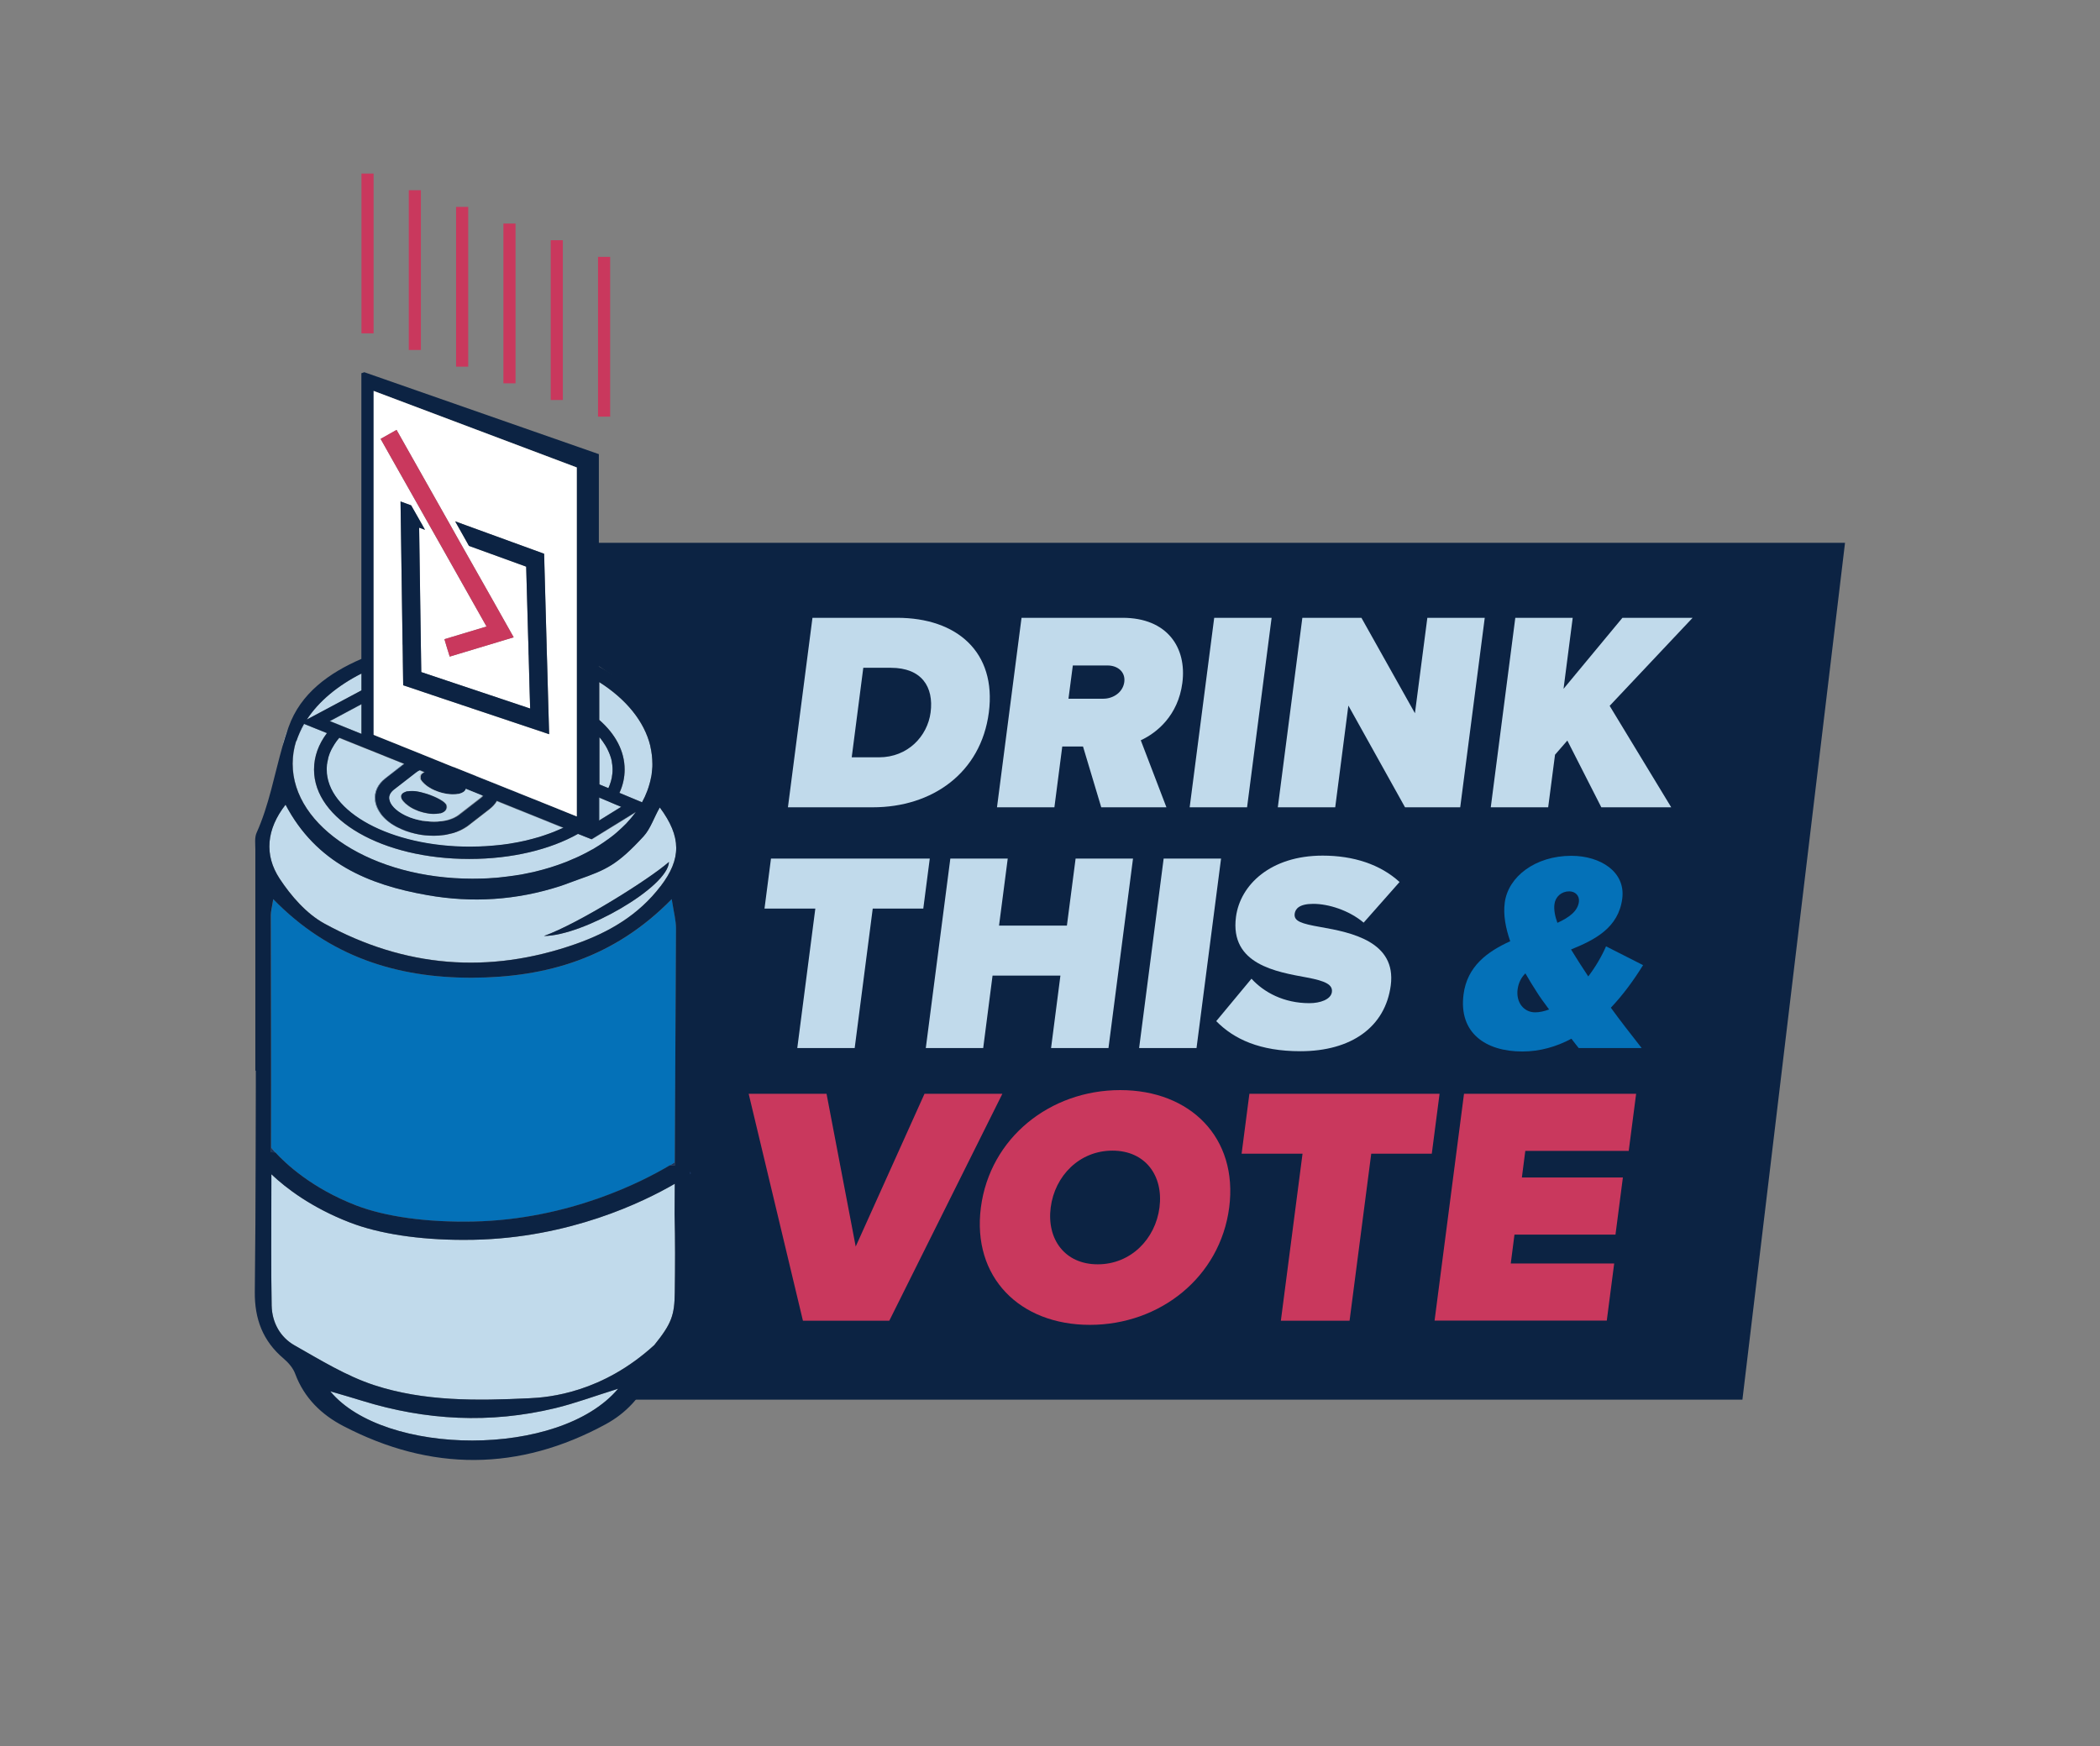 <?xml version="1.0" encoding="UTF-8"?> <svg xmlns="http://www.w3.org/2000/svg" id="Layer_1" data-name="Layer 1" viewBox="0 0 226.81 188.65"><rect x="0" y="0" width="226.81" height="188.65" fill="#808080" stroke="none"/><defs><style> .cls-1 { fill: #19345e; } .cls-1, .cls-2, .cls-3, .cls-4, .cls-5, .cls-6 { stroke-width: 0px; } .cls-2 { fill: #c9385d; } .cls-3 { fill: #0c2343; } .cls-4 { fill: #0471b8; } .cls-5 { fill: #fff; } .cls-6 { fill: #c1daeb; } </style></defs><path class="cls-3" d="M199.27,58.65l-11.08,92.55h-119.99c.53-.7.99-1.46,1.38-2.31.33-.71.85-1.41,1.41-1.93,2.14-1.94,3.16-4.38,3.05-7.24-.03-.76-.07-1.51-.12-2.27-.07-1.22-.15-2.49-.14-3.72.01-2.18.03-4.36.05-6.54v-.86c.05-3.12.08-6.23.11-9.35.04-3.19.07-6.37.11-9.56.01-1.55,0-3.11,0-4.66,0-1.92,0-3.91.03-5.86v-.45c.07-4.02.14-8.19-2.36-11.9-.15-.22-.17-.71-.18-1.12-.2-5.16-2.72-9.14-7.5-11.83v-12.96h135.23Z"></path><g><g><path class="cls-6" d="M85.1,87.21l2.65-20.47h9.14c6.44,0,10.75,3.68,9.91,10.22-.85,6.54-6.12,10.25-12.53,10.25h-9.17ZM91.99,81.81h2.95c3.1,0,5.23-2.27,5.57-4.85.36-2.76-.97-4.82-4.29-4.82h-2.98l-1.25,9.67Z"></path><path class="cls-6" d="M118.94,87.21l-1.97-6.57h-2.24l-.85,6.57h-6.2l2.65-20.47h10.92c4.79,0,6.95,3.19,6.45,7.03-.46,3.53-2.76,5.4-4.49,6.2l2.77,7.24h-7.06ZM119.64,71.89h-3.77l-.47,3.59h3.77c1.04,0,2.11-.67,2.26-1.81.14-1.11-.75-1.78-1.79-1.78Z"></path><path class="cls-6" d="M128.49,87.21l2.65-20.47h6.2l-2.65,20.47h-6.2Z"></path><path class="cls-6" d="M151.75,87.21l-6.12-10.99-1.42,10.99h-6.2l2.65-20.47h6.38l5.78,10.31,1.34-10.31h6.2l-2.65,20.47h-5.95Z"></path><path class="cls-6" d="M172.95,87.21l-3.67-7.21-1.33,1.53-.74,5.68h-6.2l2.65-20.47h6.2l-.99,7.67,6.36-7.67h7.58l-8.96,9.51,6.65,10.96h-7.55Z"></path><path class="cls-6" d="M86.11,113.22l1.95-15.07h-5.49l.7-5.4h17.15l-.7,5.4h-5.46l-1.95,15.07h-6.2Z"></path><path class="cls-6" d="M113.52,113.22l1.01-7.83h-7.33l-1.01,7.83h-6.2l2.65-20.47h6.2l-.94,7.24h7.33l.94-7.24h6.2l-2.65,20.47h-6.2Z"></path><path class="cls-6" d="M123.03,113.22l2.65-20.47h6.2l-2.65,20.47h-6.2Z"></path><path class="cls-6" d="M135.17,105.73c1.34,1.47,3.49,2.64,6.25,2.64,1.17,0,2.32-.4,2.43-1.2s-.7-1.2-2.68-1.57c-3.3-.61-8.35-1.41-7.68-6.54.45-3.47,3.74-6.63,9.36-6.63,3.34,0,6.23.95,8.31,2.85l-3.88,4.39c-1.6-1.35-3.82-2.03-5.44-2.03-1.53,0-1.94.55-2.01,1.07-.1.8.69,1.07,2.82,1.44,3.3.58,8.17,1.57,7.56,6.29-.59,4.51-4.27,7.12-9.76,7.12-4.36,0-7.17-1.29-9.09-3.25l3.82-4.6Z"></path><path class="cls-4" d="M170.51,113.22c-.21-.28-.5-.61-.79-1.01-1.61.86-3.4,1.38-5.3,1.38-3.99,0-6.89-2.03-6.35-6.17.39-3.04,2.59-4.63,5.04-5.74-.49-1.41-.77-2.85-.59-4.17.36-2.79,3.29-5.06,7.19-5.06,3.13,0,5.88,1.72,5.5,4.63-.41,3.16-2.97,4.45-5.53,5.49.33.55.66,1.04.94,1.5l.92,1.41c.77-1.01,1.44-2.15,1.92-3.25l4,2.03c-1.01,1.63-2.17,3.22-3.48,4.6,1.04,1.44,2.15,2.85,3.33,4.36h-6.81ZM167.31,109.05c-.55-.74-1.02-1.38-1.32-1.87-.41-.64-.84-1.32-1.24-2.03-.46.46-.74,1.01-.84,1.72-.19,1.44.69,2.49,1.89,2.49.49,0,1-.12,1.51-.31ZM168.21,99.69c1.27-.58,2.19-1.26,2.32-2.27.08-.64-.37-1.13-1.05-1.13-.83,0-1.49.58-1.59,1.38-.08.58.05,1.29.32,2.03Z"></path></g><g><path class="cls-2" d="M86.72,142.67l-5.86-24.51h8.41l3.15,16.5,7.43-16.5h8.41l-12.21,24.51h-9.33Z"></path><path class="cls-2" d="M120.99,117.76c7.57,0,12.74,5.14,11.77,12.68-.98,7.53-7.48,12.68-15.05,12.68s-12.74-5.14-11.77-12.68c.98-7.53,7.48-12.68,15.05-12.68ZM120.15,124.3c-3.56,0-6.23,2.72-6.67,6.14-.44,3.42,1.52,6.14,5.08,6.14s6.23-2.72,6.67-6.14c.44-3.42-1.52-6.14-5.08-6.14Z"></path><path class="cls-2" d="M138.34,142.67l2.34-18.04h-6.58l.84-6.47h20.54l-.84,6.47h-6.54l-2.34,18.04h-7.42Z"></path><path class="cls-2" d="M154.94,142.67l3.18-24.51h18.59l-.8,6.17h-11.17l-.37,2.87h10.91l-.8,6.17h-10.91l-.4,3.12h11.17l-.8,6.17h-18.59Z"></path></g></g><rect class="cls-2" x="64.59" y="27.75" width="1.31" height="17.26"></rect><g><g><path class="cls-1" d="M32.85,78.19s0,0,0,.01c-.34.59-.62,1.22-.81,1.85.06-.16.12-.32.2-.48.05-.12.11-.24.17-.35.09-.18.18-.36.3-.54.09-.14.17-.29.27-.43,0,0,0,0,0-.01l-.12-.05Z"></path><g><path class="cls-6" d="M32.85,78.19s0,0,0,.01c-.34.59-.62,1.22-.81,1.85.06-.16.12-.32.2-.48.05-.12.11-.24.17-.35.09-.18.18-.36.3-.54.09-.14.17-.29.27-.43,0,0,0,0,0-.01l-.12-.05Z"></path><path class="cls-6" d="M30.52,80.62c.18-.64.38-1.28.6-1.91-.27.62-.47,1.25-.6,1.91Z"></path><path class="cls-6" d="M64.73,88.49v.12l-.04.03v-.11s.03-.02.04-.03Z"></path><path class="cls-6" d="M70.47,82.51c0,.22,0,.43-.03.64-.01.16-.03.32-.05.47h0c0,.07-.02.13-.03.19,0,.06-.02.12-.04.19-.04.23-.09.46-.16.68-.03.12-.07.25-.11.37-.05.14-.09.27-.14.4-.15.41-.34.82-.56,1.22l-2.44-1.02c.37-.8.56-1.65.56-2.52,0-2-1-3.84-2.74-5.36v-4.08c2.88,1.83,4.86,4.22,5.51,6.9,0,0,0,.02,0,.03.14.62.22,1.25.22,1.89Z"></path></g><g><path class="cls-1" d="M27.62,125.01v.02s0-.01,0-.01h0Z"></path><path class="cls-1" d="M29.74,124.49l-.47-.02v-.53c.07.1.23.29.47.55Z"></path><path class="cls-1" d="M72.88,125.56v.35l-.55-.02c.21-.12.39-.24.55-.34Z"></path><path class="cls-1" d="M74.65,126.75s-.07.05-.15.11c0-.11,0-.2,0-.31l.14.2Z"></path></g><path class="cls-6" d="M64.73,86.16v.02l.28.11s0,0,0-.01l-.28-.12Z"></path><path class="cls-6" d="M49.7,83.02s-.04-.01-.07-.02h0c-.05-.01-.1-.03-.15-.03.05,0,.1.02.14.04.05,0,.09.02.14.03-.02-.01-.04-.01-.06-.02Z"></path><path class="cls-3" d="M45.08,85.48c-.11-.01-.22-.03-.32-.04.08,0,.16.01.25.03.02,0,.04,0,.07.01Z"></path><path class="cls-3" d="M48.28,87.17s0,.08-.01.12c0,.05-.03.09-.05.14,0,.02-.01.04-.03.06-.01.03-.03.05-.06.08-.02.02-.04.04-.07.06-.03.03-.07.05-.11.08-.05.03-.09.05-.15.07h0c-.05.03-.12.05-.19.07,0,0-.02,0-.03,0,.49-.14.75-.43.65-.87-.08-.36-1.08-.89-2.1-1.24-.14-.05-.28-.09-.43-.12-.09-.03-.18-.05-.26-.07-.12-.03-.23-.05-.34-.07.07,0,.13.02.2.03.09.02.17.04.26.06.09.02.18.05.27.07.05.01.09.03.13.04.03.01.07.02.1.03.11.03.21.07.32.1.07.03.12.05.18.07.14.05.28.11.41.16l.26.12.24.12c.14.08.28.16.4.24.11.08.2.15.26.22.09.09.14.16.15.24.01.07.02.13.02.19Z"></path><g><g><path class="cls-6" d="M63.91,90.67h.02s4.74-2.92,4.74-2.92c0-.01.02-.03.03-.04l-4.79,2.96ZM53.95,84.83l-.05-.02-2.44-.98h0s-.1-.05-.1-.05c.02.01.04.03.06.04h0s0,0,0,0h0s2.48,1,2.48,1l8.39,3.37h0s-8.35-3.37-8.35-3.37Z"></path><path class="cls-6" d="M52.16,85.95l-1.84-.74s0,0,0,.01l1.84.74c-.07.08-.15.16-.25.24l-2.36,1.83c-.24.18-.53.33-.85.45-.11.04-.22.07-.34.11-.06.02-.11.03-.17.04-.06.01-.12.03-.18.04t-.02,0s.04,0,.06,0c.08-.02.16-.03.24-.05.04-.01.08-.02.11-.03.05,0,.09-.02.12-.03.11-.03.21-.07.31-.11.05-.01.09-.03.13-.05.05-.02.11-.05.15-.07.01,0,.03-.01.04-.02h0c.16-.09.3-.17.43-.27l2.36-1.83c.09-.07.17-.14.24-.22h0s-.03-.02-.03-.02ZM47.22,85.47c-.19-.07-.37-.15-.55-.24-.3-.16-.56-.34-.79-.54-.18-.16-.32-.32-.41-.49-.03-.05-.04-.09-.05-.13,0-.03-.01-.06-.01-.09-.01-.06,0-.11.01-.16,0-.02,0-.03.02-.05.01-.06.05-.11.11-.16,0-.01.02-.02.03-.03,0-.01.01-.02.02-.02.03-.03.07-.05.11-.07.04-.03.08-.05.13-.06t.01,0h-.02s-.49-.21-.49-.21c0,0-.01,0-.02.01l.49.2c-.42.14-.56.44-.39.78.09.17.24.33.41.49.12.11.26.22.41.31.08.05.15.1.24.14.08.05.16.09.24.13.1.05.2.09.3.13.1.03.19.07.29.1-.03,0-.07-.02-.1-.04ZM48.28,85.75s.05.02.07.02h.03s-.07-.01-.1-.02ZM46.04,85.72s.05.01.07.03c.09.02.16.05.24.07-.11-.03-.21-.07-.32-.1ZM46.2,87.86s.05.02.08.02h.03s-.07-.01-.11-.02ZM45.15,87.58c-.19-.07-.37-.15-.55-.24-.3-.16-.56-.34-.79-.54-.17-.16-.32-.32-.41-.49-.05-.1-.07-.19-.07-.28,0-.03,0-.06.01-.09,0-.02.01-.03.02-.05h0s.02-.05.04-.07t0-.01s.06-.09.11-.12c.03-.03.07-.05.11-.07.05-.03.11-.06.17-.08-.45.13-.62.43-.44.78.09.17.24.34.41.49.12.11.26.22.41.31.08.05.15.1.24.14.08.05.16.09.24.13.1.05.2.09.3.13.1.03.19.07.29.1-.03,0-.07-.02-.1-.04ZM45.15,88.55c-.12-.03-.24-.06-.36-.09.15.05.32.09.47.12.07.01.14.03.2.04-.11-.02-.21-.05-.32-.07Z"></path><path class="cls-6" d="M60.83,89.43s-.01,0-.02.01c-.16.07-.33.14-.5.22-.17.07-.34.14-.52.22-.14.05-.3.11-.45.17-.21.08-.41.15-.63.22-.16.06-.33.11-.49.16-.49.14-.99.28-1.5.4-.25.05-.5.11-.76.16-.12.03-.26.05-.39.07-.13.03-.27.05-.4.07-.2.03-.4.07-.6.09-.24.03-.49.07-.74.09-.26.03-.51.05-.76.07-.23.02-.47.04-.7.05-.1,0-.19.01-.29.01-.11.01-.22.02-.34.02-.34.01-.68.02-1.02.02-8.52,0-15.46-3.74-15.46-8.35,0-.13,0-.26.02-.39,0-.08.01-.16.03-.24.01-.11.03-.22.06-.32.01-.08.03-.16.05-.24,0,0,0-.02,0-.03.01-.07.04-.13.06-.2.02-.07.05-.14.07-.21,0-.01.01-.03.02-.05,0-.03.03-.07.04-.11.05-.12.1-.24.16-.35.03-.07.07-.14.11-.2.02-.04.05-.09.07-.12.05-.09.11-.18.16-.27.15-.23.32-.47.51-.68t0-.01l7.02,2.82h.03s-.01.02-.01.02l-1.99,1.54c-.8.62-1.2,1.46-1.1,2.35.05.58.32,1.14.74,1.66.43.51,1.03.97,1.77,1.33.55.27,1.12.47,1.71.62.12.03.25.05.37.08.24.05.49.09.73.11.33.03.65.05.97.05.34,0,.68-.02,1.01-.07.13-.01.26-.03.39-.06.24-.04.49-.1.72-.17.12-.04.24-.08.35-.12.46-.16.87-.37,1.22-.64l2.36-1.83c.32-.25.58-.54.76-.85,0,0,0,0,0-.01l7.19,2.88Z"></path><path class="cls-6" d="M68.67,87.75c-.1.13-.2.26-.3.39-.09.11-.18.23-.28.34-.28.34-.59.66-.93.97-.17.16-.35.33-.54.49-.18.16-.38.32-.58.47-.11.09-.23.18-.35.26-.01.02-.03.03-.05.03-.12.09-.26.18-.39.28-.35.24-.71.47-1.08.69-.07.05-.14.09-.22.12-.41.24-.84.46-1.28.67-.15.07-.3.14-.46.21-.07.04-.14.07-.21.09l-.51.22c-.14.07-.29.12-.44.18-.51.2-1.04.38-1.58.55-.28.09-.56.17-.86.25-.63.18-1.29.33-1.95.45-.22.04-.45.09-.67.12-.03,0-.05.01-.08.01-.2.03-.4.07-.6.09-.17.03-.35.05-.53.07-.26.03-.51.06-.78.09-.24.03-.49.05-.73.06-.34.03-.69.05-1.04.06-.14,0-.29.01-.43.01-.25.01-.5.01-.76.01-10.73,0-19.42-5.56-19.42-12.42,0-.84.13-1.66.38-2.46.06-.16.12-.32.2-.48.05-.12.11-.24.17-.35.09-.18.18-.36.3-.54.09-.14.17-.29.27-.43,0,0,0,0,0-.01l2.37.95s0,0-.01.01c-.9,1.19-1.39,2.52-1.39,3.93,0,5.42,7.37,9.66,16.77,9.66,4.61,0,8.74-1.02,11.74-2.71,0,0,0,0,.01,0l1.45.58h.03s4.74-2.92,4.74-2.92Z"></path><path class="cls-6" d="M66.76,150.02c-6.33,7.53-25.28,7.3-31.09.28,1.54.45,2.49.72,3.44,1.02,6.88,2.13,13.83,2.49,20.85.8,2.15-.52,4.23-1.3,6.8-2.1Z"></path><path class="cls-6" d="M72.88,139.62c-.03,2.46-.34,3.36-2.21,5.68-5.61,5.13-11.33,5.66-13.52,5.75-5.66.27-11.34.35-16.75-1.42-3.01-.99-5.79-2.71-8.58-4.29-1.56-.88-2.44-2.48-2.48-4.29-.08-4.22-.03-8.45-.03-13.1v-1.1c1.58,1.5,4.34,3.61,8.45,5.2,3.16,1.23,7.5,1.89,12.3,1.89.36,0,.72,0,1.08-.01,10.43-.21,18.36-4.09,21.74-6.05l-.02,3.27c.07,2.82.06,5.64.02,8.47Z"></path><path class="cls-4" d="M73.02,100.28l-.13,25.28c-.16.1-.34.21-.55.34-2.88,1.72-10.84,5.85-21.23,6.07-4.98.1-9.46-.52-12.63-1.74-4.81-1.86-7.63-4.53-8.73-5.73-.24-.26-.39-.45-.47-.55v-.58c.02-8.18-.01-16.35-.02-24.53,0-.39.12-.78.26-1.71,6.04,6.21,13.34,8.51,21.47,8.49,8.04-.03,15.33-2.12,21.57-8.49.22,1.43.46,2.29.46,3.17Z"></path><path class="cls-6" d="M71.26,87.22c-.62,1.07-1.01,2.31-1.76,3.13-2.82,3.06-4,3.59-7.02,4.65-.67.23-1.32.51-1.99.72-4.7,1.52-9.49,1.83-14.34.97-6.38-1.12-12-3.48-15.31-9.77-2.08,2.66-2.32,5.43-.64,7.99,1.24,1.88,2.9,3.79,4.83,4.85,8.66,4.74,17.76,5.51,27.15,2.21,3.63-1.28,6.8-3.14,9.17-6.25,2.25-2.94,2.27-5.33-.09-8.51ZM58.75,101.11c3.71-1.32,11.42-6.16,13.5-8-.08,2.73-9.3,8-13.5,8Z"></path><path class="cls-6" d="M39.04,72.75v1.83l-5.9,3.15c1.28-1.96,3.33-3.67,5.9-4.97Z"></path><path class="cls-6" d="M49.76,83.04s-.09-.03-.14-.03c-.05-.02-.09-.03-.14-.04.05,0,.1.02.15.03h0s.05.01.07.02c.02,0,.04,0,.06.02Z"></path><path class="cls-6" d="M64.73,88.49v.12l-.04.03v-.11s.03-.02.04-.03Z"></path><path class="cls-6" d="M65.01,86.28s0,0,0,.01l-.28-.11v-.02l.28.12Z"></path></g><g><path class="cls-6" d="M49.76,83.04s-.09-.03-.14-.03c-.05-.02-.09-.03-.14-.04.05,0,.1.02.15.03h0s.05.01.07.02c.02,0,.04,0,.06.02Z"></path><path class="cls-6" d="M66.16,83.13c0,.14,0,.29-.02.43-.01.12-.03.23-.05.34,0,0,0,.01,0,.02,0,.07-.02.13-.04.2-.02.09-.04.19-.07.29-.04.13-.09.26-.13.39-.05.11-.09.23-.14.34l-.97-.4v-5.11c.26.3.47.6.66.91.07.11.13.22.19.34.07.13.13.27.19.41,0,.01.01.03.02.05.03.07.05.14.08.2.03.09.06.18.09.26.01.05.03.11.05.17.02.05.03.11.04.16.01.05.03.11.03.16,0,.01,0,.03,0,.03.02.11.04.22.05.34.02.16.03.31.03.47Z"></path><path class="cls-6" d="M67.11,87.16l-2.38,1.48v-.03l2.35-1.45-2.07-.87s0,0,0-.01l1.24.53.85.35Z"></path></g><path class="cls-6" d="M64.73,88.49v.12l-.04.03v-.11s.03-.02.04-.03Z"></path></g></g><g><g><polygon class="cls-6" points="39.04 76.06 39.04 79.28 35.6 77.9 39.04 76.06"></polygon><path class="cls-6" d="M49.76,83.04s-.09-.03-.14-.03c-.05-.02-.09-.03-.14-.04.05,0,.1.02.15.03h0s.05.01.07.02c.02,0,.04,0,.06.02Z"></path><path class="cls-6" d="M62.3,88.19h0s-8.39-3.36-8.39-3.36l-2.48-.99h0s0,0,0,0h0s-.04-.03-.06-.05l.1.04h0s2.44.99,2.44.99l.05.02,8.35,3.36Z"></path><polygon class="cls-6" points="64.73 88.64 64.73 88.61 64.69 88.64 64.69 86.16 64.73 86.18 64.73 86.16 65.01 86.28 66.26 86.81 67.11 87.16 64.73 88.64"></polygon><path class="cls-3" d="M63.91,90.67h.02s4.74-2.92,4.74-2.92c0-.01.02-.03.03-.04l-4.79,2.96ZM39.04,76.06l-3.44,1.84,3.44,1.38h0s-1.42-.58-1.42-.58l-1.35-.55-.63-.25,3.4-1.82v-.02Z"></path></g><g><path class="cls-5" d="M49.76,83.04s-.09-.03-.14-.03c-.05-.02-.09-.03-.14-.04.05,0,.1.02.15.03h0s.05.01.07.02c.02,0,.04,0,.06.02Z"></path><path class="cls-5" d="M62.3,88.19h0s-8.39-3.36-8.39-3.36l-2.48-.99h0s0,0,0,0h0s-.04-.03-.06-.05l.1.04h0s2.44.99,2.44.99l.05.02,8.35,3.36Z"></path><path class="cls-3" d="M53.95,84.83l-.05-.02-2.44-.98h0s-.1-.05-.1-.05c.02.01.04.03.06.04h0s0,0,0,0h0s2.48,1,2.48,1l8.39,3.37h0s-8.35-3.37-8.35-3.37Z"></path></g><polygon class="cls-3" points="64.73 86.18 64.73 88.61 64.69 88.64 64.69 86.16 64.73 86.18"></polygon></g><path class="cls-3" d="M53.91,84.81l-2.44-.98h0s-.1-.05-.1-.05c.02.01.04.03.06.04h0s0,0,0,0h0s2.48,1,2.48,1c0,0,0-.01,0-.02ZM52.16,85.95s0,0,0,0c-.07.08-.15.16-.25.24l-2.36,1.83c-.24.18-.53.33-.85.45-.11.04-.22.07-.34.11.01,0,.03,0,.04,0,.05,0,.09-.02.12-.03.11-.03.21-.07.31-.11.05-.01.09-.03.13-.05.05-.02.11-.05.15-.07.01,0,.03-.01.04-.02h0c.16-.09.3-.17.43-.27l2.36-1.83c.09-.07.17-.14.24-.22h0s-.03-.02-.03-.02ZM49.7,83.02s-.04-.01-.07-.02h0c-.05-.01-.1-.03-.15-.03.05,0,.1.02.14.04.05,0,.09.02.14.03-.02-.01-.04-.01-.06-.02ZM48.18,88.62c-.06.01-.12.03-.18.04t-.02,0s.04,0,.06,0c.08-.02.16-.03.24-.05.03,0,.05-.01.07-.03-.06.02-.11.03-.17.04ZM45.26,88.59c-.07,0-.14-.03-.21-.04.14.03.28.07.41.09-.07-.01-.14-.03-.2-.05ZM43.05,89.42c-.74-.37-1.34-.83-1.77-1.33-.43-.51-.69-1.07-.74-1.66-.09-.89.3-1.73,1.1-2.35l1.99-1.54h.01s-.03-.02-.03-.02h-.01s-2,1.56-2,1.56c-.8.62-1.2,1.46-1.1,2.35.05.58.32,1.14.74,1.66.43.51,1.03.97,1.77,1.33.55.28,1.15.49,1.75.62-.59-.15-1.17-.35-1.71-.62Z"></path><path class="cls-6" d="M45.02,85.47c-.09-.01-.17-.02-.25-.03.1,0,.2.03.32.04-.03,0-.05,0-.07-.01ZM42.58,85.29l2.36-1.83c.11-.09.24-.17.38-.24l.49.2s.01,0,.01,0l-.49-.2h-.02c-.15.07-.3.15-.42.25l-2.36,1.83c-.38.3-.56.63-.52.99.06.62.7,1.29,1.67,1.77.12.06.24.11.37.16.09.04.18.07.27.11.1.04.2.07.3.1.11.04.22.07.34.1.03.01.05.02.09.03.14.03.28.07.41.09.05.01.09.02.14.03,0,0,.01,0,.02,0-.01,0-.02,0-.03,0-.05,0-.09-.01-.13-.03-.11-.02-.21-.05-.32-.07-.12-.03-.24-.06-.36-.09-.06-.01-.11-.03-.16-.05-.07-.02-.14-.05-.21-.07-.09-.03-.18-.06-.28-.11-.14-.05-.28-.11-.41-.18-.97-.48-1.61-1.16-1.67-1.77-.04-.36.14-.7.52-.99ZM48.26,86.98c-.01-.07-.07-.15-.15-.24-.07-.07-.16-.14-.26-.22-.12-.08-.26-.16-.4-.24l-.24-.12-.26-.12c-.13-.06-.27-.11-.41-.16-.06-.03-.12-.05-.18-.07-.11-.03-.21-.07-.32-.1-.03-.01-.07-.02-.1-.03-.05-.01-.09-.03-.13-.04-.09-.03-.18-.05-.27-.07-.09-.02-.18-.04-.26-.06-.07-.01-.13-.03-.2-.03.11.02.22.05.34.07.09.02.18.04.26.07.14.04.28.08.43.12,1.02.34,2.02.87,2.1,1.24.1.44-.16.73-.65.87.01,0,.03,0,.03,0,.07-.02.14-.04.19-.06h0c.06-.03.11-.05.15-.08.04-.03.07-.05.11-.08.03-.02.05-.04.07-.06.03-.03.05-.05.06-.08.02-.02.03-.04.03-.06.03-.05.05-.09.05-.14,0-.04.01-.08.01-.12,0-.06,0-.12-.02-.19ZM50.32,85.21h-.03c-.08.28-.38.47-.83.55.03,0,.07,0,.09-.01.09-.02.17-.04.24-.07.05-.02.11-.04.16-.07.05-.03.1-.05.13-.08.04-.03.07-.06.11-.09.03-.03.06-.07.08-.11.03-.03.04-.08.05-.12l1.84.74s0,0,0,0l-1.84-.74Z"></path><g><path class="cls-3" d="M32.96,78.24l-.12-.05s0,0,0,.01l.12.05,2.36.95s.01,0,.01-.01l-2.37-.95ZM53.64,86.54s0,0,0,.01l7.17,2.88s.01-.01.02-.01l-7.19-2.88ZM53.64,86.54s0,0,0,.01l7.17,2.88s.01-.01.02-.01l-7.19-2.88ZM43.63,82.52l-7.02-2.82s0,0,0,.01l7.02,2.81h.03s.01,0,.01,0h-.03ZM53.64,86.54s0,0,0,.01l7.17,2.88s.01-.01.02-.01l-7.19-2.88ZM53.64,86.54s0,0,0,.01l7.17,2.88s.01-.01.02-.01l-7.19-2.88ZM45.83,83.42l-.49-.2s-.01,0-.02.01l.49.2h.03-.02ZM52.16,85.95l-1.84-.74s0,0,0,.01l1.84.74h.03s0,0,0,0h-.03ZM53.64,86.54s0,0,0,.01l7.17,2.88s.01-.01.02-.01l-7.19-2.88ZM62.45,90.08s0,0-.01,0l1.45.58h.01s-1.45-.59-1.45-.59ZM66.26,86.81l-1.24-.53-.28-.12v.02l.28.11,2.07.87-2.35,1.45v.03l2.38-1.48-.85-.35Z"></path><path class="cls-3" d="M48,88.66s-.01,0-.02,0c.02,0,.04,0,.06,0h-.04ZM48.36,88.58c-.06.02-.11.03-.17.04-.05.02-.1.03-.14.04.08-.02.16-.03.24-.05.04-.01.08-.02.11-.03-.01,0-.03,0-.04,0ZM48.7,88.47c-.06.03-.12.05-.18.07.11-.03.21-.07.31-.11-.04.02-.09.03-.13.04ZM53.61,86.53c-.18.32-.44.62-.78.87l-2.36,1.83c-.09.07-.19.14-.3.2.11-.07.24-.12.33-.2l2.36-1.83c.32-.25.58-.54.76-.85,0,0,0,0,0-.01h-.03ZM45.6,88.65s-.09-.01-.13-.03c-.11-.02-.21-.05-.32-.07-.12-.03-.24-.06-.36-.09-.06-.01-.11-.03-.16-.05-.07-.02-.14-.05-.21-.07-.09-.03-.18-.06-.28-.11-.14-.05-.28-.11-.41-.18-.97-.48-1.61-1.16-1.67-1.77-.04-.36.14-.7.52-.99l2.36-1.83c.11-.09.24-.17.38-.24,0,0,.01,0,.02-.01h-.02c-.15.07-.3.15-.42.25l-2.36,1.83c-.38.3-.56.63-.52.99.06.62.7,1.29,1.67,1.77.12.06.24.11.37.16.09.04.18.07.27.11.1.04.2.07.3.1.11.04.22.07.34.1.03.01.05.02.09.03.14.03.28.07.41.09.05.01.09.02.14.03,0,0,.01,0,.02,0-.01,0-.02,0-.03,0ZM50.29,85.2c-.08.3-.38.48-.83.56.03,0,.07,0,.09-.01.09-.02.17-.04.24-.07.05-.02.11-.04.16-.07.05-.03.1-.05.13-.08.04-.03.07-.06.11-.09.03-.03.06-.07.08-.11.03-.03.04-.08.05-.12t0-.01h-.03Z"></path><path class="cls-3" d="M72.48,84.93c-.26-.38-.28-.97-.3-1.46-.2-5.42-3.07-9.08-7.46-11.45-.01,0-.03-.01-.04-.02v-22.94l-25.33-8.85-.32.11v30.86c-3.48,1.51-6.57,3.71-7.86,7.36-.02.06-.04.11-.06.17-.22.62-.41,1.26-.6,1.91-.89,3.12-1.45,6.35-2.8,9.35-.23.52-.13,1.2-.13,1.8,0,7.96,0,15.93,0,23.89h.05v1.51c0,2.61-.01,5.22-.02,7.84v.02c-.01,4.83-.03,9.68-.09,14.52-.03,2.92.86,5.31,3.11,7.21.52.44,1.02,1.02,1.25,1.64.97,2.62,2.86,4.44,5.22,5.66,9.45,4.92,18.94,4.9,28.33-.21,2.17-1.18,3.8-2.94,4.86-5.23.37-.79.93-1.56,1.56-2.14,2-1.83,2.94-4.05,2.83-6.73-.07-2.01-.27-4.01-.26-6.02.01-2.29.03-4.59.05-6.88,0-.11,0-.2,0-.31.06-6.37.14-12.74.2-19.12.03-3.51-.03-7.02.03-10.53.07-4.15.23-8.3-2.25-11.97ZM64.73,73.69c2.88,1.83,4.86,4.22,5.51,6.9,0,0,0,.02,0,.03.14.62.22,1.25.22,1.89,0,.22,0,.43-.03.64-.01.16-.03.32-.05.47h0c0,.07-.02.13-.03.19,0,.06-.02.12-.04.19-.04.23-.09.46-.16.68-.03.12-.07.25-.11.37-.05.14-.09.27-.14.4-.15.41-.34.82-.56,1.22l-2.44-1.02c.37-.8.56-1.65.56-2.52,0-2-1-3.84-2.74-5.36v-4.08ZM64.73,79.63c.26.3.47.6.66.91.07.11.13.22.19.34.07.13.13.27.19.41,0,.01.01.03.02.05.03.07.05.14.08.2.03.09.06.18.09.26.01.05.03.11.05.17.02.05.03.11.04.16.01.05.03.11.03.16,0,.01,0,.03,0,.03.02.11.04.22.05.34.02.16.03.31.03.47,0,.14,0,.29-.02.43-.01.12-.03.23-.05.34,0,0,0,.01,0,.02,0,.07-.02.13-.04.2-.02.09-.04.19-.07.29-.04.13-.09.26-.13.39-.05.11-.09.23-.14.34l-.97-.4v-5.11ZM64.69,86.16l.04.02v-.02l.28.12,1.24.53.85.35-2.38,1.48v-.03l-.04.03v-2.48ZM40.35,42.22l21.95,8.27v37.71l-8.39-3.37-2.48-.99h0s0,0,0,0h0s-2.42-.97-2.42-.97h0s-.01,0-.01,0h-.03s-3.38-1.37-3.38-1.37l-5.22-2.1v-37.16ZM45.42,84.07s.03.09.05.13c.09.17.24.33.41.49.22.2.49.38.79.54.17.09.35.17.55.24.03.02.07.03.1.04.03.01.07.02.1.03.05.02.09.03.14.05.1.03.2.06.3.08t.01,0c.1.03.2.05.3.06.03,0,.07.02.11.02.03,0,.07.01.1.02h.01c.09,0,.17.02.26.03.09,0,.17.01.25.01.11,0,.22,0,.32-.01.07,0,.14-.01.22-.03,0,0,.02,0,.03,0,.45-.09.76-.27.83-.56h.03s1.84.76,1.84.76h.03s0,.02,0,.02c-.07.08-.15.15-.24.22l-2.36,1.83c-.12.1-.27.18-.43.26h0s-.03.02-.04.03c-.05.02-.1.05-.15.07-.04.02-.09.04-.13.05-.1.04-.2.08-.31.11-.04.01-.08.03-.12.03-.03.01-.07.02-.11.03-.08.02-.16.03-.24.05-.02,0-.04,0-.06,0h-.01s-.04,0-.05.01h0c-.09.02-.19.03-.28.04-.24.03-.5.05-.76.05s-.53-.01-.8-.05c-.11,0-.22-.02-.33-.04-.01,0-.03,0-.04,0,0,0-.01,0-.01,0-.02,0-.04,0-.06-.01h0s-.01,0-.02,0c-.05,0-.09-.01-.14-.03-.14-.02-.28-.05-.41-.09-.03,0-.06-.01-.09-.03-.12-.03-.23-.06-.34-.1-.1-.03-.2-.06-.3-.1-.09-.03-.18-.07-.27-.11-.12-.05-.25-.11-.37-.16-.97-.48-1.61-1.16-1.67-1.77-.04-.36.14-.7.52-.99l2.36-1.83c.12-.1.27-.18.42-.26h.02s.49.21.49.21h.02-.01c-.05.03-.09.05-.13.07-.05.02-.08.05-.11.07,0,0-.01,0-.02.02,0,0-.02.01-.03.03-.06.05-.1.1-.11.16-.01.02-.02.03-.02.05-.02.05-.03.11-.01.16,0,.03,0,.06.01.09ZM43.63,82.52h.03s-.01.02-.01.02l-1.99,1.54c-.8.62-1.2,1.46-1.1,2.35.05.58.32,1.14.74,1.66.43.51,1.03.97,1.77,1.33.55.27,1.12.47,1.71.62.12.03.25.05.37.08.24.05.49.09.73.11.33.03.65.05.97.05.34,0,.68-.02,1.01-.07.13-.01.26-.03.39-.06.24-.05.49-.11.72-.17.12-.04.24-.08.35-.12.09-.04.18-.08.27-.12.07-.03.14-.06.2-.09.11-.06.21-.12.32-.18.03-.02.06-.04.09-.06.11-.06.2-.13.3-.2l2.36-1.83c.34-.26.6-.55.78-.87h.03s7.19,2.9,7.19,2.9c0,0-.01,0-.02.01-.16.07-.33.14-.5.22-.17.07-.34.14-.52.22-.14.05-.3.11-.45.17-.21.08-.41.15-.63.22-.16.06-.33.11-.49.16-.49.14-.99.28-1.5.4-.25.05-.5.11-.76.16-.12.03-.26.05-.39.07-.13.03-.27.05-.4.07-.2.03-.4.07-.6.09-.24.03-.49.07-.74.09-.26.03-.51.05-.76.07-.23.02-.47.04-.7.05-.1,0-.19.01-.29.01-.11.01-.22.02-.34.02-.34.01-.68.02-1.02.02-8.52,0-15.46-3.74-15.46-8.35,0-.13,0-.26.02-.39,0-.08.01-.16.03-.24.01-.11.03-.22.06-.32.01-.08.03-.16.05-.24,0,0,0-.02,0-.03.01-.07.04-.13.06-.2.02-.07.05-.14.07-.21,0-.01.01-.03.02-.05,0-.03.03-.07.04-.11.05-.12.1-.24.16-.35.03-.07.07-.14.11-.2.02-.04.05-.09.07-.12.05-.09.11-.18.16-.27.15-.23.32-.47.51-.68t0-.01l7.02,2.82ZM35.6,77.9l3.44-1.84v3.22l-3.44-1.38ZM39.04,72.75v1.83l-5.9,3.15c1.28-1.96,3.33-3.67,5.9-4.97ZM32.02,80.05c.2-.63.47-1.25.81-1.85,0,0,0,0,0-.01l.12.05,2.37.95s0,0-.01.01c-.9,1.19-1.39,2.52-1.39,3.93,0,5.42,7.37,9.66,16.77,9.66,4.61,0,8.74-1.02,11.74-2.71,0,0,0,0,.01,0l1.45.58h0l4.79-2.96s-.03.03-.03.04c-.1.13-.2.26-.3.39-.09.11-.18.23-.28.34-.28.34-.59.66-.93.97-.17.16-.35.33-.54.49-.18.16-.38.32-.58.47-.11.09-.23.18-.35.26-.01.02-.03.03-.05.03-.12.09-.26.18-.39.28-.35.24-.71.47-1.08.69-.07.05-.14.09-.22.12-.41.24-.84.46-1.28.67-.15.08-.3.14-.46.21-.07.04-.14.07-.21.09l-.51.22c-.14.07-.29.12-.44.18-.51.2-1.04.38-1.58.55-.28.09-.56.17-.86.25-.63.18-1.29.33-1.95.45-.22.05-.44.09-.67.12-.03,0-.05.01-.08.01-.2.03-.4.07-.6.09-.17.03-.35.05-.53.07-.26.03-.51.06-.78.09-.24.03-.49.05-.73.06-.34.03-.69.05-1.04.06-.14,0-.29.01-.43.01-.25.01-.5.01-.76.01-10.73,0-19.42-5.56-19.42-12.42,0-.84.13-1.66.38-2.46ZM35.67,150.3c1.54.45,2.49.72,3.44,1.02,6.88,2.13,13.83,2.49,20.85.8,2.15-.52,4.23-1.3,6.8-2.1-6.33,7.53-25.28,7.3-31.09.28ZM72.88,139.62c-.03,2.46-.34,3.36-2.21,5.68-5.61,5.13-11.33,5.66-13.52,5.75-5.66.27-11.34.35-16.75-1.42-3.01-.99-5.79-2.71-8.58-4.29-1.56-.88-2.44-2.48-2.48-4.29-.08-4.22-.03-8.45-.03-13.1v-1.1c1.58,1.5,4.34,3.61,8.45,5.2,3.16,1.23,7.5,1.89,12.3,1.89.36,0,.72,0,1.08-.01,10.43-.21,18.36-4.09,21.74-6.05l-.02,3.27c.07,2.82.06,5.64.02,8.47ZM72.88,125.56v.35l-.55-.02c-2.88,1.72-10.84,5.85-21.23,6.07-4.98.1-9.46-.52-12.63-1.74-4.81-1.86-7.63-4.53-8.73-5.73l-.47-.02v-1.1c.02-8.18-.01-16.35-.02-24.53,0-.39.12-.78.26-1.71,6.04,6.21,13.34,8.51,21.47,8.49,8.04-.03,15.33-2.12,21.57-8.49.22,1.43.46,2.29.46,3.17l-.13,25.28ZM71.35,95.73c-2.37,3.11-5.54,4.97-9.17,6.25-9.39,3.3-18.49,2.54-27.15-2.21-1.93-1.06-3.6-2.98-4.83-4.85-1.68-2.56-1.43-5.33.64-7.99,3.31,6.29,8.93,8.65,15.31,9.77,4.85.86,9.64.55,14.34-.97.67-.22,1.32-.49,1.99-.72,3.02-1.06,4.2-1.59,7.02-4.65.76-.82,1.14-2.06,1.76-3.13,2.36,3.18,2.34,5.57.09,8.51Z"></path><path class="cls-6" d="M50.31,85.22s-.03.09-.05.12c-.02.04-.05.07-.08.11-.03.03-.07.07-.11.09-.03.03-.08.05-.13.08-.05.03-.11.05-.16.07-.07.03-.16.05-.24.07-.03,0-.06.01-.09.01,0,0-.02,0-.03,0-.07.01-.14.02-.22.03-.1,0-.2.01-.32.01-.08,0-.16,0-.25-.01-.09,0-.17-.02-.26-.03h-.04c-.47-.07-.91-.19-1.32-.36-.1-.04-.2-.09-.3-.13-.09-.04-.16-.08-.24-.13-.09-.04-.16-.09-.24-.14-.15-.09-.28-.2-.41-.31-.18-.16-.32-.32-.41-.49-.18-.34-.03-.63.39-.78l-.49-.2c-.14.07-.27.15-.38.24l-2.36,1.83c-.38.3-.56.63-.52.99.06.62.7,1.29,1.67,1.77.13.07.27.12.41.18.09.05.18.08.28.11.07.03.14.05.21.07.05.02.11.04.16.05.12.03.24.07.36.09.11.03.21.05.32.07.05.01.09.02.13.03,0,0,.01,0,.03,0h0s.04.01.06.01c0,0,0,0,.01,0,.01,0,.03,0,.04,0,.11.02.22.03.33.04.27.03.54.05.8.05s.51-.01.76-.05c.09,0,.19-.02.28-.04h0s.03,0,.05,0h.01s0,0,.02-.01c.06-.01.12-.03.18-.04.06,0,.11-.02.17-.04.12-.03.23-.07.34-.11.32-.12.61-.26.85-.45l2.36-1.83c.1-.08.18-.16.25-.24l-1.84-.74ZM48.26,87.29s-.03.09-.05.14c0,.02-.01.04-.03.06-.01.03-.03.05-.06.08-.02.02-.04.04-.07.06-.03.03-.07.05-.11.08-.05.03-.09.05-.15.07h0c-.05.03-.12.05-.19.07,0,0-.02,0-.03,0-.06.01-.12.03-.19.04-.08,0-.16.02-.25.03-.11.01-.22.01-.34.01-.07,0-.14,0-.21-.01-.08,0-.16-.01-.26-.03h-.04c-.47-.07-.91-.19-1.32-.36-.1-.04-.2-.09-.3-.13-.09-.04-.16-.08-.24-.13-.09-.04-.16-.09-.24-.14-.15-.09-.28-.2-.41-.31-.17-.16-.32-.32-.41-.49-.18-.35-.01-.65.44-.78.01,0,.03-.01.05-.02.03-.01.07-.03.1-.03h.01s.03-.01.04-.01c.02,0,.04,0,.06,0,.01,0,.03,0,.04,0,.05-.01.09-.01.14-.02.09-.01.18-.01.28-.01.08,0,.16,0,.24.01.08,0,.16.01.25.03.02,0,.04,0,.07.01.07,0,.13.02.2.03.09.02.17.04.26.06.09.02.18.05.27.07.05.01.09.03.13.04.03.01.07.02.1.03.11.03.21.07.32.1.07.03.12.05.18.07.14.05.28.11.41.16l.26.12.24.12c.14.08.28.16.4.24.11.08.2.15.26.22.09.09.14.16.15.24.01.07.02.13.02.19,0,.04,0,.08-.01.12Z"></path><path class="cls-3" d="M47.57,87.84c-.06.01-.12.03-.19.04-.08,0-.16.02-.25.03-.11.01-.22.01-.34.01-.07,0-.14,0-.21-.01-.08,0-.16-.01-.26-.03h-.01s-.07-.01-.11-.02c-.14-.02-.27-.05-.4-.08-.16-.04-.31-.08-.45-.13-.03-.01-.07-.02-.1-.03-.03,0-.07-.02-.1-.04-.19-.07-.37-.15-.55-.24-.3-.16-.56-.34-.79-.54-.17-.16-.32-.32-.41-.49-.05-.1-.07-.19-.07-.28,0-.03,0-.06.01-.09,0-.02.01-.03.02-.05h0s.02-.05.04-.07t0-.01s.06-.09.11-.12c.03-.03.07-.05.11-.07.05-.03.11-.06.17-.08.01,0,.03-.01.05-.02.03,0,.07-.02.1-.03h.01s.03-.01.04-.01c.02,0,.04,0,.06,0,.01,0,.03,0,.04,0,.05-.01.09-.01.14-.02.09-.01.18-.01.28-.01.08,0,.16,0,.24.01.1,0,.2.03.32.04.11.02.22.05.34.07.09.02.18.04.26.07.14.04.28.08.43.12,1.02.34,2.02.87,2.1,1.24.1.44-.16.73-.65.87Z"></path><path class="cls-3" d="M45.6,88.66s-.09-.01-.14-.03c.04.01.09.02.13.02h0Z"></path></g><g><path class="cls-5" d="M40.35,42.22v37.16l5.22,2.1,3.38,1.37h.03s.01,0,.01,0h0s2.42.97,2.42.97c-.02-.01-.04-.03-.06-.04l.1.04h0s2.44.99,2.44.99l.05.02,8.35,3.36v-37.69l-21.95-8.27ZM41.11,47.41l1.72-.97,5.38,9.53.75,1.33.74,1.31,3.38,5.98,2.4,4.25-5.22,1.58-1.69.51-.09-.3-.2-.64-.28-.94,4.55-1.37-4.72-8.36-.99-1.75-.74-1.31-.75-1.33-3.09-5.47-1.16-2.06ZM49.62,83s-.09-.03-.14-.04c.05,0,.1.02.15.03h0s.05.01.07.02c.02,0,.04,0,.06.02-.05-.01-.09-.03-.14-.03ZM46.65,75.07l-2.56-.86-.55-.18-.04-2.83v-.14l-.02-1.35v-.11s-.22-15.42-.22-15.42l1.14.42.25.44.5.88.5.88.25.44-.63-.23.17,12.13v.14s.03,1.33.03,1.33v.07l.03,1.93,2.86.96,3.77,1.26,5.13,1.72-.03-.97-.04-1.37-.09-3.39v-.11s-.04-1.35-.04-1.35v-.14s-.23-8-.23-8l-6.18-2.25-.25-.45-.49-.87-.5-.88-.25-.45,9.6,3.5.28,9.91v.11l.04,1.38v.17s.1,3.39.1,3.39l.04,1.41.09,3.13-12.65-4.24Z"></path><path class="cls-5" d="M49.76,83.04s-.09-.03-.14-.03c-.05-.02-.09-.03-.14-.04.05,0,.1.02.15.03h0s.05.01.07.02c.02,0,.04,0,.06.02Z"></path><path class="cls-5" d="M62.3,88.19h0s-8.39-3.36-8.39-3.36l-2.48-.99h0s0,0,0,0h0s-.04-.03-.06-.05l.1.04h0s2.44.99,2.44.99l.05.02,8.35,3.36Z"></path></g><rect class="cls-2" x="39.04" y="18.75" width="1.31" height="17.26"></rect><rect class="cls-2" x="44.15" y="20.55" width="1.31" height="17.26"></rect><rect class="cls-2" x="49.26" y="22.35" width="1.31" height="17.26"></rect><rect class="cls-2" x="54.37" y="24.15" width="1.31" height="17.26"></rect><rect class="cls-2" x="59.48" y="25.95" width="1.31" height="17.26"></rect><polygon class="cls-3" points="59.31 79.31 46.65 75.07 44.1 74.21 43.55 74.03 43.51 71.2 43.51 71.05 43.49 69.7 43.48 69.59 43.26 54.17 44.41 54.59 44.66 55.03 45.16 55.91 45.66 56.79 45.9 57.23 45.27 57 45.45 69.13 45.45 69.27 45.47 70.61 45.47 70.67 45.5 72.6 48.36 73.56 52.13 74.82 57.26 76.54 57.23 75.57 57.19 74.21 57.1 70.82 57.09 70.71 57.06 69.36 57.05 69.21 56.83 61.21 50.65 58.97 50.4 58.52 49.91 57.65 49.41 56.76 49.16 56.32 58.77 59.82 59.04 69.73 59.04 69.83 59.08 71.21 59.09 71.38 59.18 74.77 59.22 76.18 59.31 79.31"></polygon><polygon class="cls-2" points="55.48 68.85 50.26 70.42 48.57 70.93 48.48 70.63 48.28 69.99 48 69.05 52.55 67.68 47.84 59.32 46.85 57.57 46.11 56.26 45.36 54.93 42.27 49.47 41.11 47.41 42.83 46.44 48.21 55.97 48.96 57.3 49.7 58.62 53.09 64.6 55.48 68.85"></polygon><path class="cls-3" d="M72.25,93.11c-.08,2.73-9.3,8-13.5,8,3.71-1.32,11.42-6.16,13.5-8Z"></path></g></svg> 